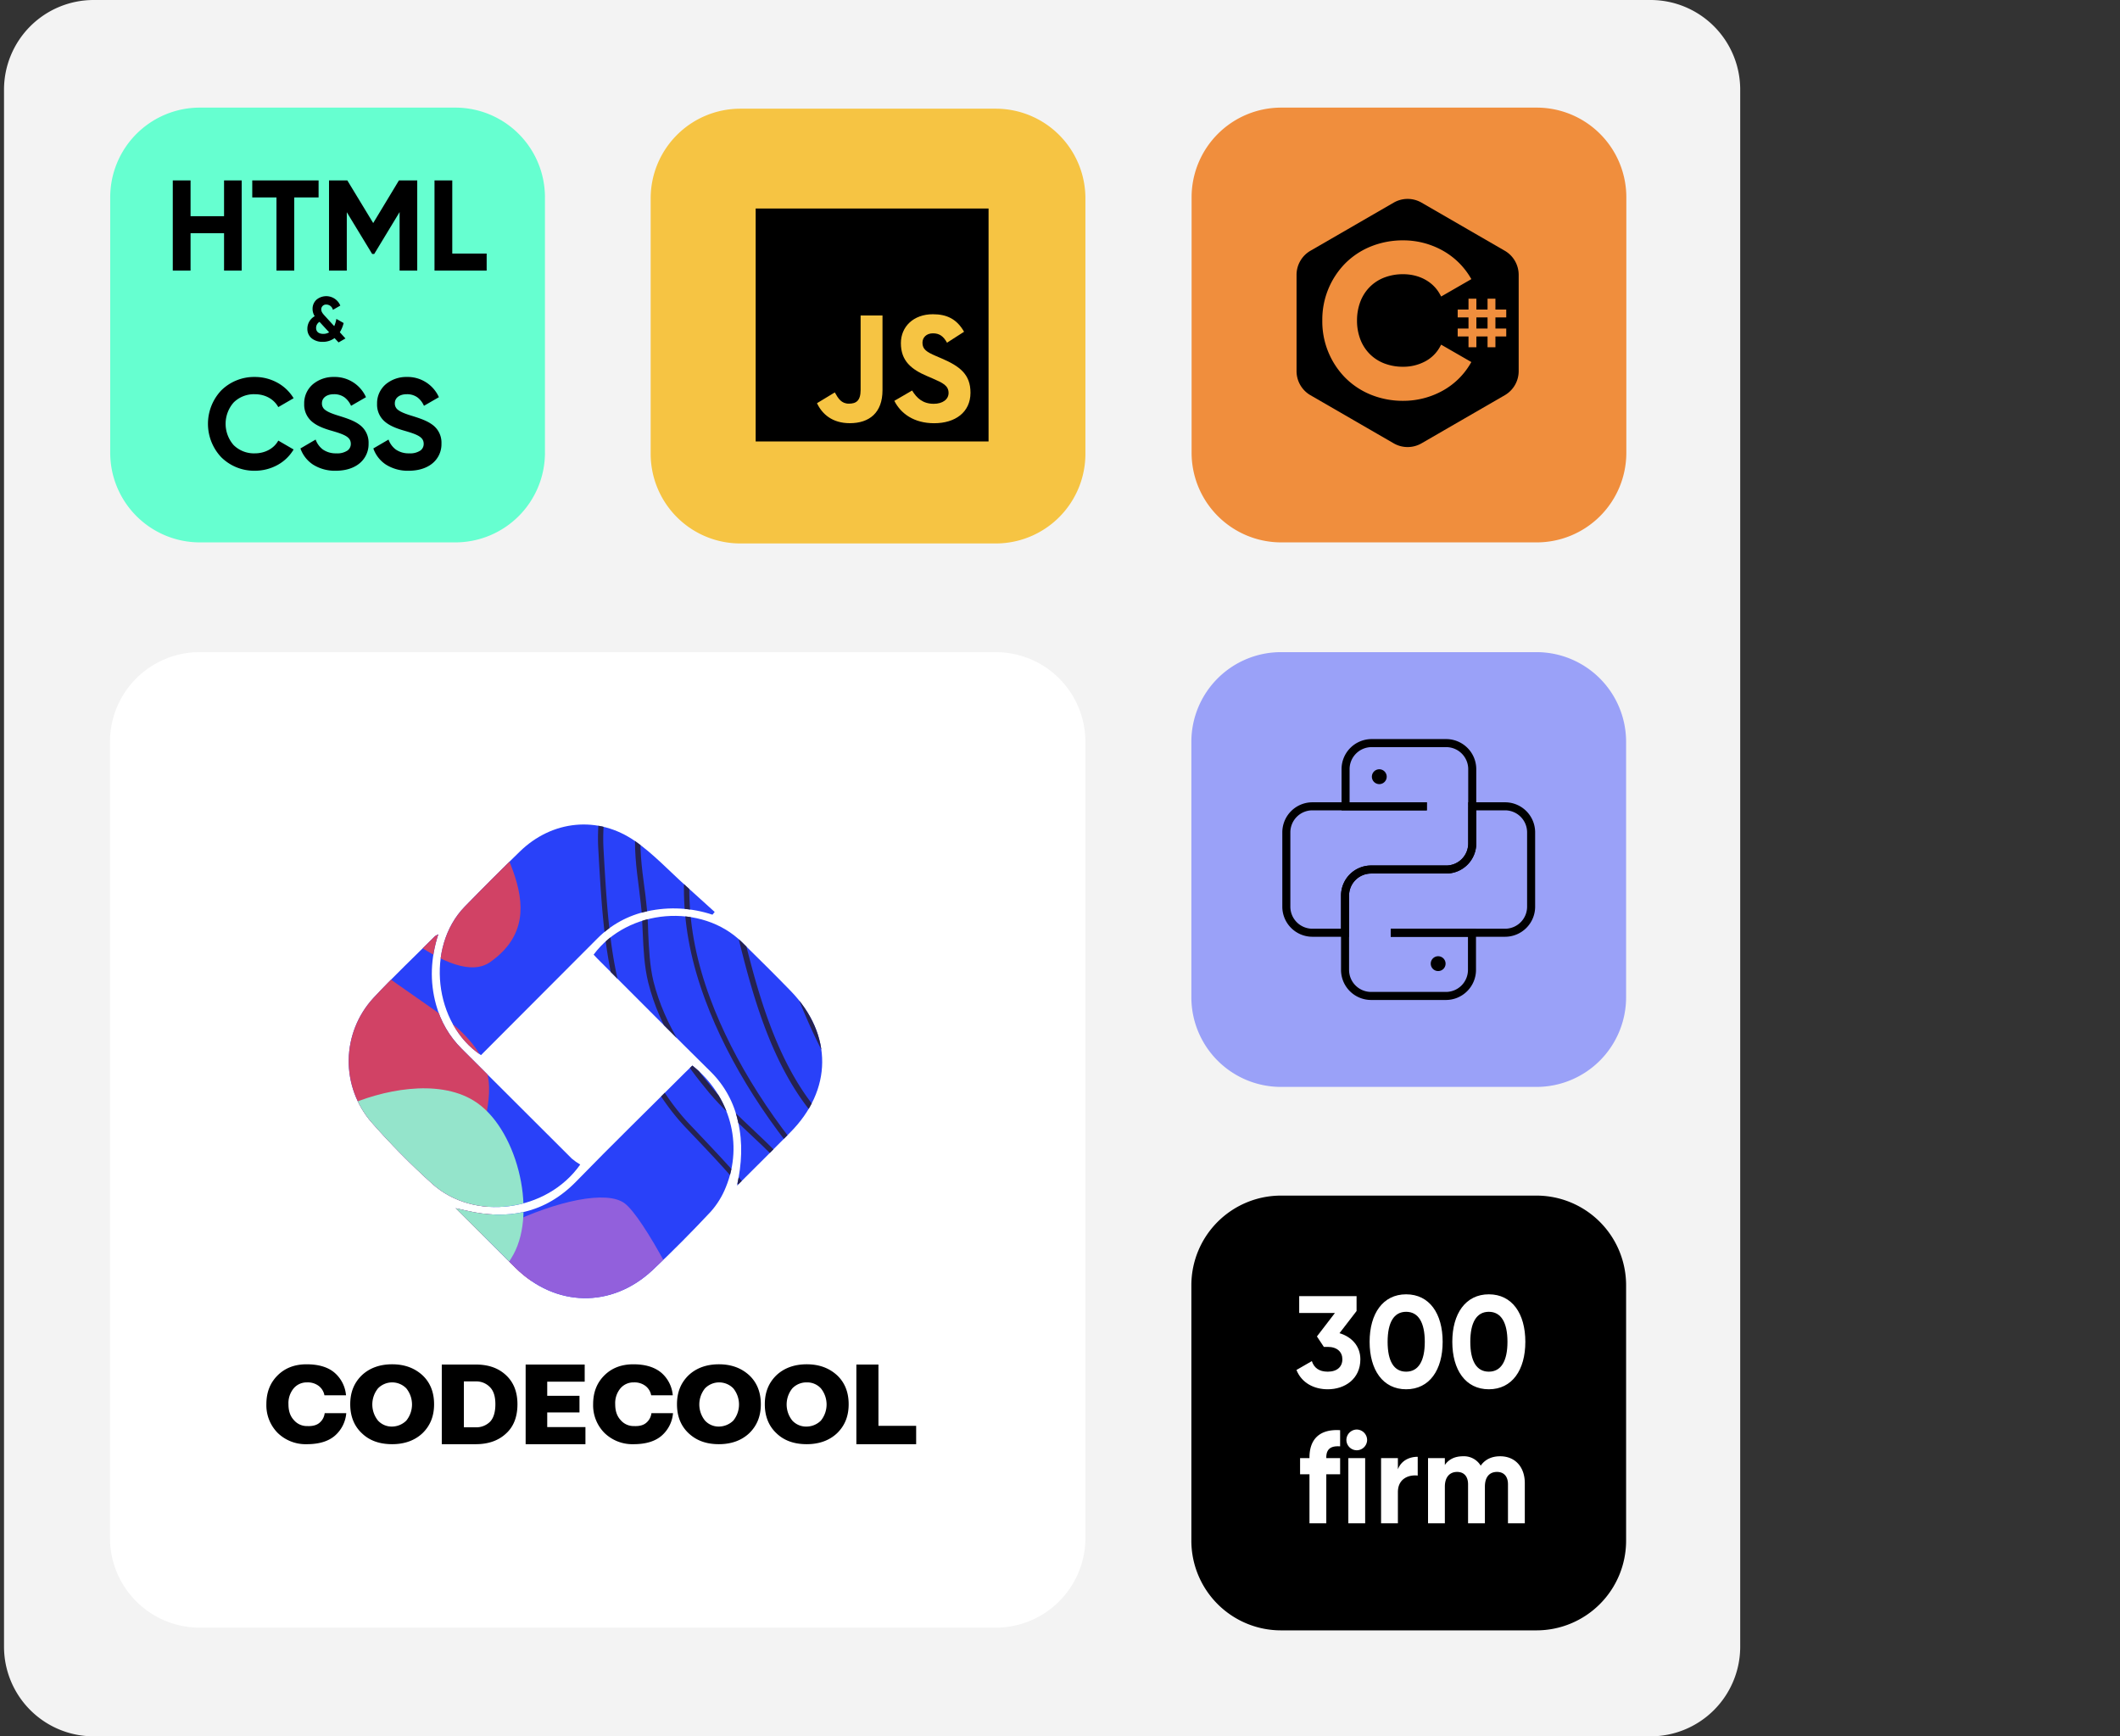 <svg xmlns="http://www.w3.org/2000/svg" xmlns:xlink="http://www.w3.org/1999/xlink" width="1055" height="864" viewBox="0 0 1055 864"><rect x="0" y="0" width="1055" height="864" fill="#333333" stroke="none"/><defs><style>.a{clip-path:url(#c);}.b{fill:#f3f3f3;}.c{fill:#66ffd0;}.d{fill:#f6c443;}.e{fill:#fff;}.f{fill:#f08e3d;}.g{fill:#9aa1f8;}.h{clip-path:url(#a);}.i{fill:#2941f9;}.j{fill:#d14265;}.k{fill:#21214f;}.l{fill:#9260dc;}.m{fill:#252251;}.n{fill:#94e4cb;}.o{fill:#753b8f;}</style><clipPath id="a"><path d="M247.3,155.5c18.767,14.939,25.434,39.139,16.668,60.5a41.348,41.348,0,0,1-7.531,12.223c-9.383,10-19.014,19.755-29.014,29.138-20.372,19.014-48.275,18.4-68.153-1.235-9.63-9.507-19.137-19.137-29.755-29.632,2.469.494,3.7.864,4.939,1.111,20.989,4.939,39.509,1.482,55.066-14.445C207.3,194.884,225.574,177.1,243.6,159.079,244.835,157.844,246.069,156.733,247.3,155.5ZM119.27,91.049C109.022,101.3,98.4,111.3,88.527,121.915a46.419,46.419,0,0,0-.864,61.856,372.477,372.477,0,0,0,30.249,30.619c20.742,18.643,56.918,14.075,73.586-9.63a29.112,29.112,0,0,1-4.2-2.963q-27.409-27.409-54.819-54.7a48.978,48.978,0,0,1-12.717-21.853c-3.21-11.606-2.716-23.212,1.111-35.064A13.649,13.649,0,0,0,119.27,91.049ZM258.416,79.073c-4.692-4.321-9.507-8.519-14.2-12.84-8.4-7.531-16.174-15.927-25.31-22.347-18.52-12.964-41.484-10.495-57.535,5.186q-13.89,13.52-27.409,27.409c-19.508,20.125-15.31,58.276,8.149,73.832Q171,121.422,199.893,92.407a49.315,49.315,0,0,1,25.064-13.7A61.25,61.25,0,0,1,257.3,80.431C257.675,79.937,258.046,79.567,258.416,79.073Zm37.41,109.885c21.236-21.236,21.483-48.769.494-70.5-8.025-8.272-16.174-16.3-24.323-24.323-20-19.755-56.794-16.791-73.833,6.173,1.111,1.235,2.346,2.469,3.581,3.7,18.273,18.273,36.422,36.546,54.819,54.7A49.23,49.23,0,0,1,270.022,183.4c2.469,10.618,1.852,21.113-.494,31.854C278.294,206.613,287.06,197.723,295.826,188.957Z" transform="translate(-76.283 -35.545)"/></clipPath><clipPath id="c"><rect width="1055" height="864"/></clipPath></defs><g id="b" class="a"><g transform="translate(2 -37.131)"><g transform="translate(0 37.131)"><path class="b" d="M44.62,0H819.38A44.62,44.62,0,0,1,864,44.62V819.38A44.62,44.62,0,0,1,819.38,864H44.62A44.62,44.62,0,0,1,0,819.38V44.62A44.62,44.62,0,0,1,44.62,0Z"/><path class="c" d="M44.62,0h127.1a44.62,44.62,0,0,1,44.62,44.62v127.1a44.62,44.62,0,0,1-44.62,44.62H44.62A44.62,44.62,0,0,1,0,171.718V44.62A44.62,44.62,0,0,1,44.62,0Z" transform="translate(52.849 53.55)"/><path class="d" d="M44.62,0h127.1a44.62,44.62,0,0,1,44.62,44.62v127.1a44.62,44.62,0,0,1-44.62,44.62H44.62A44.62,44.62,0,0,1,0,171.718V44.62A44.62,44.62,0,0,1,44.62,0Z" transform="translate(321.803 54.085)"/><path d="M44.62,0h127.1a44.62,44.62,0,0,1,44.62,44.62v127.1a44.62,44.62,0,0,1-44.62,44.62H44.62A44.62,44.62,0,0,1,0,171.718V44.62A44.62,44.62,0,0,1,44.62,0Z" transform="translate(590.873 594.93)"/><path class="e" d="M44.62,0H440.789a44.62,44.62,0,0,1,44.62,44.62V440.789a44.62,44.62,0,0,1-44.62,44.62H44.62A44.62,44.62,0,0,1,0,440.789V44.62A44.62,44.62,0,0,1,44.62,0Z" transform="translate(52.732 324.507)"/><path class="f" d="M44.62,0h127.1a44.62,44.62,0,0,1,44.62,44.62v127.1a44.62,44.62,0,0,1-44.62,44.62H44.62A44.62,44.62,0,0,1,0,171.718V44.62A44.62,44.62,0,0,1,44.62,0Z" transform="translate(590.989 53.55)"/><path class="g" d="M44.62,0h127.1a44.62,44.62,0,0,1,44.62,44.62v127.1a44.62,44.62,0,0,1-44.62,44.62H44.62A44.62,44.62,0,0,1,0,171.718V44.62A44.62,44.62,0,0,1,44.62,0Z" transform="translate(590.873 324.507)"/><path d="M0,0V115.9H115.9V0ZM63.119,90.4c0,11.277-6.612,16.41-16.263,16.41-8.72,0-13.77-4.513-16.338-9.948l8.866-5.367c1.711,3.036,3.267,5.6,7.009,5.6,3.578,0,5.836-1.4,5.836-6.844V53.217H63.119Zm25.734,16.43c-10.115,0-16.649-4.82-19.847-11.138l8.851-5.142c2.335,3.812,5.372,6.614,10.744,6.614,4.513,0,7.4-2.255,7.4-5.372,0-3.735-2.962-5.057-7.929-7.23l-2.723-1.168c-7.859-3.348-13.08-7.543-13.08-16.41,0-8.168,6.224-14.387,15.95-14.387,6.925,0,11.9,2.41,15.49,8.72l-8.481,5.446c-1.867-3.348-3.882-4.667-7.009-4.667-3.19,0-5.212,2.024-5.212,4.667,0,3.267,2.024,4.59,6.7,6.614l2.723,1.166c9.254,3.968,14.479,8.014,14.479,17.109C106.9,101.456,99.2,106.828,88.852,106.828Z" transform="translate(374.049 103.768)"/><path class="e" d="M-20.991-14.931l8.5-11.033v-7.4H-41.045v8.372h17.783l-8.956,11.682,3.44,5.192h1.947c4.673,0,7.269,2.531,7.269,6.166,0,3.7-2.6,6.166-7.269,6.166-4.283,0-6.815-1.882-7.918-5.257l-7.658,4.413c2.6,6.49,8.762,9.605,15.576,9.605,8.567,0,16.225-5.192,16.225-14.927C-10.606-8.636-15.085-13.179-20.991-14.931ZM12.174,12.976c11.617,0,18.172-9.605,18.172-23.624S23.791-34.272,12.174-34.272C.622-34.272-6-24.667-6-10.648S.622,12.976,12.174,12.976Zm0-8.762c-6.1,0-9.216-5.257-9.216-14.862s3.115-14.927,9.216-14.927,9.281,5.322,9.281,14.927S18.275,4.215,12.174,4.215Zm41.147,8.762c11.617,0,18.172-9.605,18.172-23.624S64.939-34.272,53.322-34.272c-11.552,0-18.172,9.605-18.172,23.624S41.769,12.976,53.322,12.976Zm0-8.762c-6.1,0-9.216-5.257-9.216-14.862s3.115-14.927,9.216-14.927S62.6-20.253,62.6-10.648,59.422,4.215,53.322,4.215Z" transform="translate(685.578 678.327)"/><path class="e" d="M-22.147-26.14v-8.048C-32.467-34.837-37.4-29.579-37.4-20.623v.325h-4.673v8.048H-37.4v24.4h8.372v-24.4h6.88V-20.3h-6.88v-.325C-29.027-25.036-26.5-26.464-22.147-26.14Zm8.242,1.947A5.194,5.194,0,0,0-8.713-29.32,5.25,5.25,0,0,0-13.9-34.512a5.237,5.237,0,0,0-5.127,5.192A5.181,5.181,0,0,0-13.9-24.193Zm-4.154,36.345h8.372V-20.3h-8.372ZM6.6-14.717V-20.3H-1.768V12.152H6.6V-3.359c0-6.815,5.517-8.762,9.865-8.242v-9.346C12.38-20.948,8.291-19.13,6.6-14.717Zm50.883-6.49c-4.413,0-7.658,1.752-9.67,4.673a9.732,9.732,0,0,0-8.827-4.673c-4.154,0-7.2,1.623-9.021,4.348V-20.3H21.6V12.152h8.372V-6.085c0-4.868,2.531-7.334,6.1-7.334,3.5,0,5.452,2.336,5.452,6.166V12.152h8.372V-6.085c0-4.868,2.336-7.334,6.036-7.334,3.5,0,5.452,2.336,5.452,6.166V12.152h8.372V-7.838C69.753-15.95,64.886-21.207,57.487-21.207Z" transform="translate(687.049 745.848)"/><g transform="translate(130.561 410.266)"><g transform="translate(0 268.606)"><path d="M69.645,282.114a7.3,7.3,0,0,0,2.469-4.692H82.856A16.659,16.659,0,0,1,77.3,288.535c-3.21,2.84-7.9,4.321-14.075,4.321A19.935,19.935,0,0,1,48.779,287.3,19.541,19.541,0,0,1,43.1,272.978c0-5.926,1.852-10.618,5.556-14.322S57.175,253.1,63.1,253.1c6.173,0,10.865,1.482,14.075,4.321a16.659,16.659,0,0,1,5.556,11.112H71.991a7.649,7.649,0,0,0-2.716-4.568,8.96,8.96,0,0,0-5.926-1.852,8.455,8.455,0,0,0-6.667,2.963,11.5,11.5,0,0,0-2.593,7.9c0,3.334.864,5.926,2.716,7.9a8.455,8.455,0,0,0,6.667,2.963c2.716.124,4.815-.494,6.173-1.728" transform="translate(-43.1 -253.1)"/><path d="M82.7,287.423c-3.827-3.58-5.8-8.4-5.8-14.446s1.975-10.742,5.8-14.445c3.827-3.581,8.89-5.433,15.063-5.433s11.112,1.852,15.063,5.433c3.827,3.58,5.8,8.4,5.8,14.445s-1.975,10.742-5.8,14.446c-3.827,3.58-8.89,5.432-15.063,5.432S86.53,291.127,82.7,287.423m22.1-6.3a12.76,12.76,0,0,0,0-16.051,9.839,9.839,0,0,0-14.075,0,12.76,12.76,0,0,0,0,16.051,9.23,9.23,0,0,0,7.038,2.963,10.2,10.2,0,0,0,7.038-2.963" transform="translate(-35.169 -253.1)"/><path d="M145.778,258.509c3.827,3.58,5.679,8.4,5.679,14.445,0,6.173-1.852,11.112-5.679,14.569-3.827,3.581-8.89,5.309-15.063,5.309H113.8V253.2h16.915c6.3,0,11.235,1.729,15.063,5.309m-7.9,23.088c1.729-1.852,2.593-4.815,2.593-8.643s-.864-6.667-2.716-8.519a9.39,9.39,0,0,0-7.038-2.84h-5.926v22.841h5.926a9.672,9.672,0,0,0,7.161-2.84" transform="translate(-26.51 -253.077)"/><path d="M177.355,284.313v8.519H147.6V253.2h29.385v8.519H158.342v7.038h16.051v8.272H158.342v7.284Z" transform="translate(-18.578 -253.077)"/><path d="M201.345,282.114a7.3,7.3,0,0,0,2.469-4.692h10.741A16.659,16.659,0,0,1,209,288.535c-3.21,2.84-7.9,4.321-14.075,4.321a19.935,19.935,0,0,1-14.445-5.556,19.54,19.54,0,0,1-5.679-14.322c0-5.926,1.852-10.618,5.556-14.322s8.519-5.556,14.446-5.556c6.173,0,10.741,1.482,14.075,4.321a16.659,16.659,0,0,1,5.556,11.112H203.691a7.649,7.649,0,0,0-2.716-4.568,8.96,8.96,0,0,0-5.926-1.852,8.455,8.455,0,0,0-6.667,2.963,11.5,11.5,0,0,0-2.593,7.9c0,3.334.864,5.926,2.716,7.9a8.455,8.455,0,0,0,6.667,2.963c2.84.124,4.815-.494,6.173-1.728" transform="translate(-12.196 -253.1)"/><path d="M214.4,287.423c-3.827-3.58-5.8-8.4-5.8-14.446s1.975-10.742,5.8-14.445c3.827-3.581,8.89-5.433,15.063-5.433s11.112,1.852,15.063,5.433c3.827,3.58,5.8,8.4,5.8,14.445s-1.975,10.742-5.8,14.446c-3.827,3.58-8.89,5.432-15.063,5.432s-11.112-1.729-15.063-5.432m22.224-6.3a12.76,12.76,0,0,0,0-16.051,9.839,9.839,0,0,0-14.075,0,12.76,12.76,0,0,0,0,16.051,9.23,9.23,0,0,0,7.038,2.963,10.438,10.438,0,0,0,7.038-2.963" transform="translate(-4.264 -253.1)"/><path d="M249.8,287.423c-3.827-3.58-5.8-8.4-5.8-14.446s1.975-10.742,5.8-14.445c3.827-3.581,8.89-5.433,15.063-5.433s11.112,1.852,15.063,5.433c3.827,3.58,5.8,8.4,5.8,14.445s-1.975,10.742-5.8,14.446c-3.827,3.58-8.889,5.432-15.063,5.432s-11.235-1.729-15.063-5.432m22.1-6.3a12.76,12.76,0,0,0,0-16.051,9.23,9.23,0,0,0-7.038-2.963,9.691,9.691,0,0,0-7.161,2.963,12.76,12.76,0,0,0,0,16.051,9.313,9.313,0,0,0,7.161,2.963,10.2,10.2,0,0,0,7.038-2.963" transform="translate(4.043 -253.1)"/><path d="M310.655,283.7v9.136H280.9V253.2h10.988v30.5Z" transform="translate(12.701 -253.077)"/></g><g transform="translate(40.97 0)"><g class="h"><rect class="i" width="349.902" height="622.02" transform="translate(-52.082 -260.445)"/><path class="j" d="M-8.686-41S-3.5,5.3,200.836,146.915c60.869,42.1-6.791,61.98,40.5,119.885S129.225,408.168,28.477,368.165C-72.271,328.286-136.349,481.26-169.932,399.279c-33.459-81.981-136.183-57.659-91.241-169.642S-144-76.188-8.686-41" transform="translate(-158.095 -54.495)"/><path class="k" d="M-17.9,23.8s84.451,55.56,98.155,94.945c16.3,46.67-56.053,125.071,7.161,215.077s32.348,140.257-46.3,148.035" transform="translate(-98.384 -38.301)"/><path class="j" d="M251.308-198.751S145.374-104.423,207.848-7.009C270.322,90.529,329.956,115.84,329.956,115.84s43.46,3.581,39.879,52.1c-3.58,48.645,7.161,83.216,21.36,86.549,14.2,3.21,55.066-27.533,71.24-64.449s57.659-91.982,41.114-140.874,19.384-300.269-88.4-308.047c-107.786-7.9-163.839,60.128-163.839,60.128" transform="translate(-50.038 -104.784)"/><path class="j" d="M6.639,12.766c2.222,3.951,129.269,173.963,165.568,148.406s-3.827-65.437-6.42-90.007,22.347,4.2,33.336-55.066,34.323-188.9-44.448-216.682C75.9-228.486-7.313-169.1-7.313-169.1S-72.379-127.861,6.639,12.766" transform="translate(-101.81 -92.704)"/><path class="l" d="M342.237,372.052c.247-18.89-1.111-36.422-1.111-42.966-.37-52.349,0-104.822.37-157.172,0-2.84,0-5.8-1.6-8.149-1.358-1.975-3.7-3.087-5.926-4.074-14.816-6.667-33.706-15.557-50.374-11.606-30.866,7.284-24.076,59.881-25.434,83.463-2.1,37.04-2.716,73.956-2.469,111,.123,20.989-7.038,54.325,8.766,71.363,12.1,12.964,32.718,16.174,49.386,19.384,22.841,4.568,27.9-30.126,28.4-61.239" transform="translate(-34.54 -9.366)"/><path class="l" d="M137.142,392.585c-1.852-.741-49.633-111.49-39.262-146.43S191.22,175.162,209,188.866s87.661,158.283,56.547,186.063c-30.99,27.78-91.982,31.978-128.4,17.656" transform="translate(-71.561 -0.267)"/><path class="m" d="M393.862-91.163c-1.6,2.593-8.272,2.1-18.89,1.111-4.445-.37-8.643-.864-10.865-.617a193.209,193.209,0,0,0-52.6,13.828c-7.9,3.457-16.3,6.42-24.323,9.136-11.235,3.951-22.841,8.025-33.459,13.581A102.663,102.663,0,0,0,226.566-33.5c-2.1,2.222-4.445,4.445-6.791,6.791-5.432,5.309-11.112,10.865-15.186,16.544-15.557,22.1-26.669,61.733-25.064,88.4l.37,6.667c1.482,24.693,3.087,50.251,10.988,73.462,5.8,17.038,14.692,39.015,31.731,56.918l2.469,2.593c10,10.618,20.5,21.483,29.508,32.842,1.605,1.975,3.087,3.951,4.568,5.926,5.062,6.667,10.371,13.581,17.038,19.014,35.188,28.521,92.476,28.521,109.267,27.9l.123,2.593c-16.915.617-75.067.617-111-28.521-6.914-5.556-12.223-12.593-17.409-19.384-1.482-1.975-3.087-3.951-4.568-5.926C243.6,240.96,233.233,230.1,223.233,219.6l-2.469-2.593c-17.409-18.273-26.422-40.62-32.348-57.905-8.025-23.582-9.63-49.263-11.112-74.079l-.37-6.667c-1.729-27.162,9.63-67.659,25.557-90.13,4.2-5.926,9.877-11.482,15.433-16.915,2.346-2.346,4.692-4.568,6.791-6.791a108.042,108.042,0,0,1,27.9-21.113c10.742-5.679,22.471-9.754,33.83-13.7,8.025-2.84,16.3-5.679,24.076-9.136A194.084,194.084,0,0,1,363.86-93.385a68.25,68.25,0,0,1,11.359.617c5.309.494,15.31,1.482,16.421.123Z" transform="translate(-52.706 -65.818)"/><path class="m" d="M342.254,46.5l-.123,2.593c-8.025-.247-15.186,2.222-19.384,6.544a15.749,15.749,0,0,0-4.321,12.223c.37,6.914,4.815,16.544,10.741,20a9.588,9.588,0,0,0,9.63,0l1.235,2.346a12.037,12.037,0,0,1-12.223,0c-6.914-3.951-11.729-14.569-12.1-22.1a17.662,17.662,0,0,1,5.062-14.2c4.939-5.062,12.717-7.655,21.483-7.408" transform="translate(-20.111 -32.978)"/><path class="m" d="M343.155,30.645l-.494,2.593c-8.4-1.358-16.544,4.939-23.088,10.124-.864.741-1.729,1.358-2.593,2.1-10.248,7.778-10.742,15.927-7.778,30,1.729,8.149,11.359,29.632,22.594,34.57a9.883,9.883,0,0,0,9.63-.494l1.358,2.222a12.734,12.734,0,0,1-12.1.617c-11.853-5.186-22.1-26.792-24.076-36.422-3.087-14.816-2.593-23.952,8.766-32.595.864-.617,1.729-1.358,2.593-1.975,7.038-5.556,15.68-12.347,25.187-10.742" transform="translate(-22.617 -36.751)"/><path class="m" d="M353.269,17.52l-.123,2.593a71.085,71.085,0,0,0-36.052,8.025c-15.68,8.519-23.088,16.051-22.471,36.175.617,20,7.161,66.425,54.942,66.671v2.593c-35.311-.247-56.3-25.434-57.658-69.264-.617-21.236,7.531-29.632,23.829-38.521,10.989-5.8,25.434-9.013,37.534-8.272" transform="translate(-25.693 -39.8)"/><path class="m" d="M361.1,1.316c-21.113,4.692-41.238,14.569-53.831,26.175C290.6,43.048,285.66,58.481,290.1,81.075c.617,2.963,1.111,6.05,1.729,9.383,2.716,15.31,6.173,34.323,15.186,45.435,11.359,13.952,29.755,22.1,49.263,21.853v2.593c-20.248.247-39.509-8.272-51.362-22.841-9.507-11.606-12.964-30.99-15.68-46.547-.617-3.334-1.111-6.42-1.729-9.383-4.692-23.582.494-39.756,17.9-56.053C318.378,13.539,338.874,3.415,360.48-1.4Z" transform="translate(-27.102 -44.215)"/><path class="m" d="M365.357-10.478c-2.963,1.605-6.791,2.346-10.495,3.087-3.457.741-6.914,1.358-9.754,2.716a115.615,115.615,0,0,0-12.964,7.408c-2.469,1.605-5.186,3.21-7.655,4.692-14.692,8.4-34.817,22.347-46.67,41.484-7.655,12.223-7.778,31.484-.494,51.609.741,2.1,1.482,4.321,2.346,6.42,6.544,18.4,13.334,37.41,30,47.781l2.1,1.235c15.68,9.877,33.459,20.989,52.1,20.5l.123,2.593c-19.384.494-37.657-10.865-53.584-20.866l-2.1-1.235C290.784,146.077,283.87,126.569,277.2,107.8c-.741-2.1-1.482-4.321-2.346-6.42-7.655-20.866-7.408-40.991.741-53.955C287.821,27.8,308.316,13.6,323.256,5.079c2.469-1.358,5.062-3.087,7.531-4.568A109.5,109.5,0,0,1,344-7.021a40.15,40.15,0,0,1,10.371-2.84,40.679,40.679,0,0,0,9.877-2.84Z" transform="translate(-30.991 -46.866)"/><path class="m" d="M376.69-24.548c-.617.864-2.593,1.358-12.47,3.7-3.334.741-6.544,1.605-8.149,2.1a127.872,127.872,0,0,1-12.717,3.21c-8.89,2.1-17.409,3.951-25.681,9.136-32.348,20.372-50.621,38.521-55.807,55.313-5.062,16.544-1.729,43.46,4.2,61.362,8.889,26.916,18.767,52.473,41.484,69.388,7.9,5.926,17.409,8.766,26.422,11.235,8.766,2.346,25.064,6.3,36.3,5.8l.123,2.593c-11.606.617-28.274-3.457-37.163-5.8-9.26-2.593-19.137-5.556-27.286-11.729-23.335-17.532-33.706-44.571-42.349-70.746-6.05-18.4-9.507-45.929-4.2-62.968,5.309-17.409,23.952-35.929,57.041-56.671,8.643-5.432,17.285-7.408,26.422-9.507,4.074-.988,8.272-1.852,12.47-3.21,1.728-.494,4.939-1.235,8.272-2.1,4.074-.988,10.371-2.469,11.235-2.963Z" transform="translate(-33.928 -50.081)"/><path class="m" d="M378.907-34.254c-8.89,2.593-18.4,4.568-28.4,6.667-11.729,2.469-23.952,4.939-34.941,8.519C276.677-6.721,251.984,14.515,242.23,44.023c-7.9,23.952,6.544,57.165,17.038,81.487.864,2.1,1.852,4.074,2.593,6.05.864,1.975,1.728,4.074,2.716,6.3,8.643,20.619,20.5,48.892,39.756,58.152,19.014,9.136,50.5,20,74.326,21.977l-.247,2.593c-24.2-1.975-56.053-12.964-75.314-22.224-20.125-9.63-32.225-38.521-40.991-59.51-.864-2.222-1.852-4.321-2.593-6.3-.864-1.975-1.728-3.951-2.593-6.05-10.741-24.693-25.434-58.523-17.162-83.339,10.124-30.373,35.311-52.1,75.067-64.7,11.112-3.581,23.335-6.05,35.188-8.519,10-2.1,19.508-4.074,28.274-6.544Z" transform="translate(-38.491 -52.475)"/><path class="m" d="M387.658-43.507l-2.469.37c-25.681,3.7-49.88,7.284-75.067,16.544l-4.074,1.482C293.33-20.419,281.23-16.1,270.612-7.085c-10.865,9.136-18.643,19.014-27.039,29.879l-.37.494c-8.025,10.495-13.828,18.026-14.445,31.731-.741,15.68,3.087,31.113,6.791,46.053l1.235,4.939c7.9,32.1,18.643,76.178,48.275,101.983,1.605,1.358,3.334,2.963,4.939,4.568,5.309,4.939,10.865,10.124,16.791,12.964,3.827,1.729,8.4,2.469,12.84,3.087a62.566,62.566,0,0,1,9.383,1.729c3.7,1.111,7.778,2.346,11.976,3.7,13.458,4.321,28.644,9.136,40.991,8.519l.124,2.593c-12.84.617-28.274-4.321-41.855-8.643-4.2-1.358-8.149-2.593-11.976-3.7a65.069,65.069,0,0,0-9.013-1.605c-4.568-.617-9.383-1.358-13.581-3.21-6.3-2.963-11.976-8.272-17.532-13.334-1.729-1.605-3.334-3.087-4.939-4.445-30.249-26.422-41.114-70.869-49.139-103.341l-1.235-4.939c-3.827-15.063-7.655-30.743-6.914-46.794.741-14.445,6.667-22.224,14.939-33.212l.37-.494c8.4-11.112,16.3-20.989,27.533-30.5,10.988-9.26,23.212-13.7,36.3-18.52l4.074-1.482c25.434-9.383,49.757-12.964,75.561-16.668l2.469-.37Z" transform="translate(-41.192 -54.704)"/><path class="m" d="M393.021-61.707c-14.816,4.692-30.5,8.766-45.682,12.717-20.372,5.309-41.485,10.742-61.239,18.026C258.443-20.84,231.157,8.915,222.391,38.423c-11.729,39.509-11.112,71.61,2.1,107.168,11.482,30.99,32.348,63.708,58.77,92.229,25.311,27.409,62.474,30.373,101.365,31.36v2.593c-39.509-.864-77.166-4.074-103.217-32.225-26.669-28.768-47.781-61.856-59.387-93.217-13.458-36.175-14.075-68.647-2.222-108.773,8.89-30.126,37.04-60.622,65.313-71.116,19.878-7.284,41.114-12.84,61.609-18.026,15.186-3.951,30.743-8.025,45.559-12.717Z" transform="translate(-44.58 -58.975)"/><path class="m" d="M402.34-74.131c-5.186,2.84-11.976,2.963-18.52,3.087-2.84.123-5.432.123-7.9.37-10.495,1.111-21.113,3.827-31.36,6.544-2.1.617-4.321,1.111-6.42,1.729-2.84.741-5.8,1.482-8.643,2.222-18.89,4.692-38.274,9.507-54.325,20.248-5.556,3.7-11.235,5.926-16.791,8.149q-4.445,1.667-8.89,3.7c-9.136,4.2-19.508,13.581-24.94,18.89C202.2,12.419,196.276,48.1,194.794,62.422c-1.111,10.495.247,20.989,1.605,31.113.37,2.346.617,4.815.864,7.161.617,5.062.864,10.248.988,15.186.37,7.9.741,16.174,2.593,23.952,5.679,22.718,18.89,40.744,29.879,53.831,5.926,7.161,12.84,13.581,19.508,19.878,8.89,8.4,18.149,17.038,25.31,27.409,7.408,10.742,14.075,18.89,24.446,26.545,8.272,6.05,17.779,7.655,27.656,9.26,3.951.617,8.025,1.358,11.976,2.346,6.173,1.482,13.458,2.1,20.5,2.593,10.618.864,21.483,1.729,29.632,5.679l-1.235,2.346c-7.655-3.827-18.4-4.692-28.644-5.432-7.161-.494-14.445-1.111-20.866-2.716-3.951-.988-7.9-1.605-11.853-2.222-9.877-1.605-20-3.334-28.768-9.754-10.741-7.778-17.779-16.544-25.063-27.162-7.038-10.248-16.051-18.767-24.94-27.039-6.667-6.3-13.7-12.84-19.755-20-11.112-13.334-24.57-31.607-30.373-54.942-1.975-8.025-2.346-16.421-2.716-24.446-.247-4.939-.37-10-.988-14.939-.247-2.346-.617-4.692-.864-7.161-1.358-10.371-2.716-20.989-1.605-31.731,1.482-14.569,7.531-50.991,30.62-73.215,5.556-5.309,16.174-14.939,25.557-19.384,3.087-1.482,6.173-2.593,9.136-3.827,5.679-2.222,10.988-4.321,16.3-7.9,16.421-11.112,36.052-15.927,55.189-20.619,2.963-.741,5.8-1.482,8.643-2.222,2.1-.494,4.321-1.111,6.42-1.729,10.371-2.716,20.989-5.556,31.731-6.667,2.593-.247,5.309-.37,8.025-.37,6.3-.123,12.717-.37,17.285-2.84Z" transform="translate(-49.207 -61.861)"/><path class="n" d="M54.154,204.379c5.309,10.865,16.174,26.051,25.928,33.336,8.272,6.05,19.261,7.038,29.138,8.149,21.607,2.222,42.966-.123,54.572-21.36,11.976-21.977,1.358-63.708-19.878-76.549-18.026-10.988-45.806-5.309-64.079,3.087-10.618,4.939-16.174,18.4-20.989,28.521-1.358,2.84-2.469,6.05-3.581,9.013-2.84,7.408-3.21,7.408-1.111,15.8" transform="translate(-81.79 -10.594)"/><path class="e" d="M259.389,28.113C278.526,37,294.577,14.779,299.516-.531c4.815-14.939-13.211-29.755-24.57-35.188C252.6-46.583,209.633-20.532,224.7,4.9c6.42,10.988,28.767,24.446,34.694,23.212" transform="translate(-42.192 -52.862)"/><path class="e" d="M18.27,90.547a10.5,10.5,0,0,0-13.7-3.087,1.715,1.715,0,1,0,1.729,2.963,2.7,2.7,0,0,0,.617-.37s.37-.123.247-.123l.247-.123a6.371,6.371,0,0,0,1.358-.247h1.852c.247,0-.37-.123,0,0a.454.454,0,0,1,.37.123c.494.123.864.247,1.358.37s-.123-.123.123,0c.123,0,.247.123.37.123a2.7,2.7,0,0,1,.617.37c.247.123.37.247.617.37-.247-.247.247.247.37.247l.494.494c.123.123.123.247.247.247l.123.123a1.764,1.764,0,0,0,2.346.617c.741-.123,1.111-1.358.617-2.1" transform="translate(-93.316 -23.684)"/><path class="e" d="M7.594,97.749c-.247.123-.37.123-.617.247-.37.123.37-.247-.123,0a8.5,8.5,0,0,1-.988.37,10.428,10.428,0,0,1-2.1.617c-.123,0-.247.123-.494.123H1.3c-.37-.123-.617-.247-.988-.37a1.643,1.643,0,0,0-2.1,1.235,1.794,1.794,0,0,0,1.235,2.1c3.334,1.358,6.914-.123,10-1.482a1.657,1.657,0,0,0,.617-2.346,1.915,1.915,0,0,0-2.469-.494" transform="translate(-94.616 -21.009)"/><path class="e" d="M19.9,102.9a11.8,11.8,0,0,0-6.544-.123A5.721,5.721,0,0,0,9.4,106.854c-.123.864.247,1.975,1.235,2.1a1.643,1.643,0,0,0,2.1-1.235c0-.123.123-.247.123-.494.123-.247,0,0,0,.123a.431.431,0,0,0,.123-.247c0-.123.123-.123.123-.247h0l.123-.123.123-.123c.247-.247.123,0,0,0,.123,0,.247-.247.37-.247.123-.123.37-.123.37-.247,0,0-.37.123-.123,0a.431.431,0,0,0,.247-.123c.123,0,.247-.123.494-.123,0,0,.37-.123.123,0h1.852c.247,0,.37.123.617.123.494.123.988.123,1.358.247a1.643,1.643,0,0,0,2.1-1.235,1.394,1.394,0,0,0-.864-2.1" transform="translate(-91.982 -19.866)"/><path class="e" d="M26.682,109.323a.431.431,0,0,1-.123.247.431.431,0,0,0,.123-.247,9.209,9.209,0,0,1-.864,1.482c.123-.123.123-.247.247-.37a7.075,7.075,0,0,1-1.358,1.358c.123-.123.247-.123.37-.247a7.871,7.871,0,0,1-1.729.988c.123,0,.247-.123.37-.123a6.961,6.961,0,0,1-1.482.494,2.093,2.093,0,0,0-.988.741A1.325,1.325,0,0,0,21.126,115a1.86,1.86,0,0,0,2.1,1.235,9.02,9.02,0,0,0,4.2-2.1,8.169,8.169,0,0,0,2.593-3.827,2.566,2.566,0,0,0-.123-1.358c-.247-.37-.617-.741-.988-.741a1.8,1.8,0,0,0-2.222,1.111" transform="translate(-89.258 -18.508)"/><path class="e" d="M26.449,93.762a10.686,10.686,0,0,0-.617,8.89,1.533,1.533,0,0,0,.741.988,1.325,1.325,0,0,0,1.358.123,1.693,1.693,0,0,0,1.235-2.1,10.286,10.286,0,0,1-.494-1.852v-2.1a2.289,2.289,0,0,1,.247-.864c.123-.247.123-.617.247-.864.123-.123,0-.123,0,.123,0-.123.123-.123.123-.247.123-.123.123-.247.247-.494a1.731,1.731,0,0,0-.617-2.346,2.112,2.112,0,0,0-2.469.741" transform="translate(-88.284 -22.084)"/><path class="e" d="M34.943,103.589a6.89,6.89,0,0,1,.617.988c.123.123.123.37.247.494.123.37-.123-.247,0,.123a12.137,12.137,0,0,1,.617,1.975c0,.123.123.617,0,.123v2.222a3.605,3.605,0,0,1-.247,1.111,1.643,1.643,0,0,0,1.235,2.1,1.693,1.693,0,0,0,2.1-1.235,12.028,12.028,0,0,0-1.605-9.63,1.8,1.8,0,0,0-2.346-.617,1.731,1.731,0,0,0-.617,2.346" transform="translate(-86.037 -20.182)"/><path class="e" d="M37.955,92.571a49.978,49.978,0,0,0-1.111-5.926,1.722,1.722,0,0,0-3.334.864c.37,1.482.741,3.087.988,4.692a.742.742,0,0,0-.123-.494c0,.247.123.617.123.864a1.585,1.585,0,0,0,.494,1.235,1.886,1.886,0,0,0,1.235.494,1.585,1.585,0,0,0,1.235-.494,2.194,2.194,0,0,0,.494-1.235" transform="translate(-86.333 -23.857)"/><path class="e" d="M-2.93,92.9a27.04,27.04,0,0,0-6.914,1.729,1.226,1.226,0,0,0-.741.988,1.749,1.749,0,0,0,.123,1.358c.247.37.617.741.988.741a2.567,2.567,0,0,0,1.358-.123h0c.123,0,.247-.123.37-.123.247-.123.37-.123.617-.247.37-.123.864-.247,1.235-.37A19.167,19.167,0,0,1-3.3,96.357a.742.742,0,0,0-.494.123c.247,0,.494-.123.741-.123a1.585,1.585,0,0,0,1.235-.494,1.886,1.886,0,0,0,.494-1.235A1.649,1.649,0,0,0-2.93,92.9" transform="translate(-96.686 -22.086)"/><path class="e" d="M-4.133,107.642c-.123.123-.247.123-.37.247-.123,0-.247.247-.37.247.247-.123.247-.123.123-.123a.121.121,0,0,0-.123.123c-.123,0-.247.123-.494.123-.247.123-.494.123-.741.247l-.494.123H-8.454a.454.454,0,0,1-.37-.123c-.247-.123-.617-.123-.864-.247a1.732,1.732,0,0,0-2.1,1.235,1.643,1.643,0,0,0,1.235,2.1,10.56,10.56,0,0,0,8.4-.864,1.8,1.8,0,0,0,.617-2.346,2.053,2.053,0,0,0-2.593-.741" transform="translate(-96.964 -18.679)"/><path class="e" d="M2.258,116.865a6.652,6.652,0,0,1,.864,1.605c.123.247.247.617.37.864,0,.123.123.247.123.37s.247.617.123.123a7.14,7.14,0,0,1,.617,1.729,9.094,9.094,0,0,1,.494,1.729,1.794,1.794,0,0,0,2.1,1.235,1.794,1.794,0,0,0,1.235-2.1,25.848,25.848,0,0,0-2.963-7.161,1.8,1.8,0,0,0-2.346-.617,1.409,1.409,0,0,0-.617,2.222" transform="translate(-93.725 -17.037)"/><path class="e" d="M15.109,122.3a9.515,9.515,0,0,0,2.1,3.334,10.324,10.324,0,0,0,2.84,2.222,1.7,1.7,0,0,0,1.358.123c.37-.123.864-.37.988-.741a1.325,1.325,0,0,0,.123-1.358c-.123-.37-.37-.864-.741-.988a8.3,8.3,0,0,1-1.358-.864c.123.123.247.123.37.247a9.869,9.869,0,0,1-1.605-1.605l.247.37a7.368,7.368,0,0,1-1.111-1.852c0,.123.123.247.123.37v-.123a1.533,1.533,0,0,0-.741-.988,1.325,1.325,0,0,0-1.358-.123c-.37.123-.864.37-.988.741a1.436,1.436,0,0,0-.247,1.235" transform="translate(-90.649 -15.682)"/><path class="e" d="M29.294,121.44a14.059,14.059,0,0,0,5.432,3.827,2.567,2.567,0,0,0,1.358-.123c.37-.247.741-.617.741-.988A1.7,1.7,0,0,0,36.7,122.8a1.92,1.92,0,0,0-.988-.741.431.431,0,0,1-.247-.123c.123,0,.247.123.37.123a12.1,12.1,0,0,1-2.716-1.605c.123.123.247.123.37.247a22.079,22.079,0,0,1-1.729-1.605,1.585,1.585,0,0,0-1.235-.494,1.688,1.688,0,0,0-1.729,1.729,1.508,1.508,0,0,0,.494,1.111" transform="translate(-87.425 -16.056)"/><path class="e" d="M45.827,114.261c0,.123.123.123.123.247,0-.123-.123-.247-.123-.37a12.683,12.683,0,0,1,.864,3.087.742.742,0,0,0-.123-.494,13.419,13.419,0,0,1,.123,2.222,1.859,1.859,0,0,0,1.729,1.729,1.688,1.688,0,0,0,1.729-1.729,13.688,13.688,0,0,0-1.235-6.3,1.226,1.226,0,0,0-.988-.741,1.749,1.749,0,0,0-1.358.123c-.37.247-.741.617-.741.988a1.441,1.441,0,0,0,0,1.235" transform="translate(-83.463 -17.643)"/><path class="e" d="M41.212,130.51a30,30,0,0,1-9.383.988,1.859,1.859,0,0,0-1.729,1.729,1.688,1.688,0,0,0,1.729,1.729A36.626,36.626,0,0,0,42.2,133.844a1.794,1.794,0,0,0,1.235-2.1,2,2,0,0,0-2.222-1.235" transform="translate(-87.12 -13.274)"/><path class="e" d="M55.248,100.364a66.391,66.391,0,0,0-8.519-.864A1.859,1.859,0,0,0,45,101.229a1.688,1.688,0,0,0,1.729,1.729c1.358,0,2.593.123,3.951.247a9.532,9.532,0,0,1,1.852.247h.123a.742.742,0,0,1,.494.123c.37,0,.741.123,1.111.123.864.123,1.975-.247,2.1-1.235a1.505,1.505,0,0,0-1.111-2.1" transform="translate(-83.624 -20.538)"/><path class="e" d="M43.879,136.555a26.4,26.4,0,0,1-2.84,4.692,1.749,1.749,0,0,0-.123,1.358c.123.37.37.864.741.988a1.325,1.325,0,0,0,1.358.123,1.533,1.533,0,0,0,.988-.741,26.394,26.394,0,0,0,2.84-4.692,1.7,1.7,0,0,0,.123-1.358c-.123-.37-.37-.864-.741-.988a1.764,1.764,0,0,0-2.346.617" transform="translate(-84.601 -12.034)"/><path class="e" d="M32.285,143.993a32.542,32.542,0,0,0-7.9-5.556,1.731,1.731,0,0,0-2.346.617,1.764,1.764,0,0,0,.617,2.346,41.622,41.622,0,0,1,3.951,2.346c.247.247.617.37.864.617.123,0,.123.123.247.123-.123-.123-.247-.123,0,0a1.7,1.7,0,0,0,.494.37c.617.494,1.111.988,1.729,1.482a1.751,1.751,0,0,0,2.469,0,1.726,1.726,0,0,0-.123-2.346" transform="translate(-89.058 -11.447)"/><path class="e" d="M28.681,153.039a10.866,10.866,0,0,1-.617,1.852c0-.123.123-.247.123-.37a10.662,10.662,0,0,1-1.235,1.975c.123-.123.123-.247.247-.37a9.867,9.867,0,0,1-1.605,1.605,1.585,1.585,0,0,0-.494,1.235,2.194,2.194,0,0,0,.494,1.235,2.194,2.194,0,0,0,1.235.494,2.194,2.194,0,0,0,1.235-.494,10.506,10.506,0,0,0,3.827-6.3,1.749,1.749,0,0,0-.123-1.358c-.247-.37-.617-.741-.988-.741-.864-.123-1.975.247-2.1,1.235" transform="translate(-88.294 -8.27)"/><path class="e" d="M20.659,151.315l-4.445-1.605a2.566,2.566,0,0,0-1.358.123c-.37.247-.741.617-.741.988a1.7,1.7,0,0,0,.123,1.358,1.92,1.92,0,0,0,.988.741l4.445,1.605a2.567,2.567,0,0,0,1.358-.123c.37-.247.741-.617.741-.988a1.7,1.7,0,0,0-.123-1.358,1.92,1.92,0,0,0-.988-.741" transform="translate(-90.89 -8.768)"/><path class="e" d="M13.948,129.832a11.228,11.228,0,0,0-4.815,5.062,2.566,2.566,0,0,0-.123,1.358c.123.37.37.864.741.988a1.325,1.325,0,0,0,1.358.124c.37-.124.864-.37.988-.741a5.179,5.179,0,0,1,1.111-1.728c-.123.123-.123.247-.247.37a11.443,11.443,0,0,1,1.729-1.729c-.123.123-.247.123-.37.247a7.494,7.494,0,0,1,1.235-.864,1.8,1.8,0,0,0,.617-2.346,1.626,1.626,0,0,0-2.222-.741" transform="translate(-92.081 -13.459)"/><path class="e" d="M7.814,145.086c-1.975-.617-3.827-1.358-5.8-1.975a1.732,1.732,0,0,0-2.1,1.235,1.643,1.643,0,0,0,1.235,2.1c1.975.617,3.827,1.358,5.8,1.975a1.732,1.732,0,0,0,2.1-1.235,1.643,1.643,0,0,0-1.235-2.1" transform="translate(-94.219 -10.317)"/><path class="e" d="M-2.922,126.5a10.984,10.984,0,0,0-4.321,1.729,1.92,1.92,0,0,0-.741.988,1.749,1.749,0,0,0,.123,1.358c.247.37.617.741.988.741a1.7,1.7,0,0,0,1.358-.123,7.872,7.872,0,0,1,1.729-.988c-.123,0-.247.123-.37.123a14.934,14.934,0,0,1,2.222-.617,1.533,1.533,0,0,0,.988-.741,1.325,1.325,0,0,0,.123-1.358c-.123-.37-.37-.864-.741-.988-.123,0-.247-.123-.37-.123h-.988" transform="translate(-96.076 -14.202)"/><path class="e" d="M-12.562,119.565c-.741,1.358-1.482,2.716-2.1,4.074A1.7,1.7,0,0,0-14.785,125c.123.37.37.864.741.988a1.764,1.764,0,0,0,2.346-.617c.741-1.358,1.482-2.716,2.1-4.074a1.7,1.7,0,0,0,.123-1.358c-.123-.37-.37-.864-.741-.988a1.657,1.657,0,0,0-2.346.617" transform="translate(-97.672 -16.033)"/><path class="e" d="M-10.4,139.335c0,.123-.123.247-.123.37a1.244,1.244,0,0,1,.123-.37c0,.247-.247.37-.37.617.123-.123.123-.247.247-.37a4.191,4.191,0,0,1-.741.741c.123-.123.247-.123.37-.247a3.094,3.094,0,0,1-.864.494c.123,0,.247-.123.37-.123a2.326,2.326,0,0,1-.988.247.742.742,0,0,0,.494-.123h-.988a.933.933,0,0,1,.494.123c-.247,0-.37-.123-.617-.123a1.732,1.732,0,0,0-2.1,1.235,1.643,1.643,0,0,0,1.235,2.1,5.554,5.554,0,0,0,4.2-.37,5.2,5.2,0,0,0,2.593-3.21,1.732,1.732,0,0,0-1.235-2.1,1.541,1.541,0,0,0-2.1,1.111" transform="translate(-97.739 -11.48)"/><path class="e" d="M-18.974,91.8c.247.741.494,1.605.741,2.346.123.37.37.864.741.988.247.123.37.247.617.247h.741c.37-.123.864-.37.988-.741a1.325,1.325,0,0,0,.123-1.358c-.247-.741-.494-1.605-.741-2.346-.123-.37-.37-.864-.741-.988-.247-.123-.37-.247-.617-.247h-.741c-.37.123-.864.37-.988.741a1.325,1.325,0,0,0-.123,1.358" transform="translate(-98.667 -22.837)"/></g></g></g><g transform="translate(638.134 369.769)"><path d="M446.747,557.509a14.968,14.968,0,0,1-14.967-14.968V524.055h4v18.486a10.968,10.968,0,0,0,10.968,10.968h37.231a10.968,10.968,0,0,0,10.968-10.968V526.055H456.506v-4h42.441v20.486a14.968,14.968,0,0,1-14.968,14.968H446.747Z" transform="translate(-404.562 -429.694)"/><path d="M474.424,483.1H431.985V462.614a14.968,14.968,0,0,1,14.968-14.968h37.1a14.968,14.968,0,0,1,14.968,14.968V481.1h-4V462.614a10.968,10.968,0,0,0-10.968-10.968h-37.1a10.968,10.968,0,0,0-10.968,10.968V479.1h38.439Z" transform="translate(-404.507 -449.646)"/><path d="M441.958,539.356H423.709a14.969,14.969,0,0,1-14.969-14.968V487.417a14.969,14.969,0,0,1,14.969-14.968h56.948v4H423.709a10.969,10.969,0,0,0-10.969,10.968v36.971a10.969,10.969,0,0,0,10.969,10.968h14.249V518.872A14.968,14.968,0,0,1,452.925,503.9h37.361a10.968,10.968,0,0,0,10.968-10.968V474.449h4v18.487A14.968,14.968,0,0,1,490.286,507.9H452.925a10.968,10.968,0,0,0-10.968,10.968Z" transform="translate(-410.74 -442.995)"/><path d="M513.41,539.356h-56.9v-4h56.9a10.969,10.969,0,0,0,10.969-10.969v-36.97a10.968,10.968,0,0,0-10.969-10.968H499.076v16.486A14.968,14.968,0,0,1,484.109,507.9H446.748a10.968,10.968,0,0,0-10.968,10.969v18.486h-4V518.872a14.968,14.968,0,0,1,14.968-14.97h37.361a10.968,10.968,0,0,0,10.968-10.968V472.449H513.41a14.968,14.968,0,0,1,14.969,14.968v36.97a14.969,14.969,0,0,1-14.969,14.969Z" transform="translate(-404.562 -442.995)"/><line class="o" x1="4.308" transform="translate(46.257 30.828)"/><path d="M448,467.3a3.69,3.69,0,1,1,3.69-3.69A3.69,3.69,0,0,1,448,467.3" transform="translate(-401.74 -446.892)"/><path d="M471.1,533.277a3.69,3.69,0,1,1-3.69,3.69,3.69,3.69,0,0,1,3.69-3.69" transform="translate(-395.544 -427.221)"/></g><g transform="translate(643.217 98.98)"><path d="M85.676,0A13.87,13.87,0,0,1,97.684,6.93l23.927,41.4a13.87,13.87,0,0,1,0,13.881l-23.927,41.4a13.87,13.87,0,0,1-12.009,6.93H37.8a13.87,13.87,0,0,1-12.009-6.93L1.861,62.21a13.87,13.87,0,0,1,0-13.881L25.788,6.93A13.87,13.87,0,0,1,37.8,0Z" transform="translate(110.54 0) rotate(90)"/><path class="f" d="M38.888,77.221c13.782,0,25.854-6.895,32.157-17.5L58.332,52.4c-3.526,6.47-10.9,10.5-19.444,10.5-14.636,0-24.252-10.077-24.252-24.291,0-14.32,9.615-24.4,24.252-24.4,8.547,0,15.812,4.031,19.444,10.607L71.045,17.5C64.635,6.895,52.563,0,38.888,0,16.239,0,0,16.866,0,38.611,0,60.25,16.239,77.221,38.888,77.221Z" transform="translate(14.135 21.935)"/><path class="f" d="M39.2,78.854a42.313,42.313,0,0,1-16.13-3.088,38.278,38.278,0,0,1-12.741-8.492A39.86,39.86,0,0,1-1,38.927,39.863,39.863,0,0,1,10.333,10.539,38.193,38.193,0,0,1,23.076,2.073,42.468,42.468,0,0,1,39.2-1,40.322,40.322,0,0,1,58.643,3.937a37.044,37.044,0,0,1,13.845,13.2l.7,1.151-15.04,8.658L57.5,25.774c-3.433-6.216-10.271-9.927-18.292-9.927a25.716,25.716,0,0,0-9.481,1.706,20.61,20.61,0,0,0-7.195,4.728,20.937,20.937,0,0,0-4.615,7.262,26.2,26.2,0,0,0-1.644,9.384,25.909,25.909,0,0,0,1.644,9.32,20.879,20.879,0,0,0,4.615,7.232,20.651,20.651,0,0,0,7.2,4.718A25.75,25.75,0,0,0,39.2,61.9a23.082,23.082,0,0,0,10.978-2.665,18,18,0,0,0,7.31-7.15l.645-1.183,15.038,8.657-.682,1.147a36.43,36.43,0,0,1-13.77,13.209A40.482,40.482,0,0,1,39.2,78.854Zm0-77.221A39.85,39.85,0,0,0,24.07,4.51,35.575,35.575,0,0,0,12.2,12.4,37.249,37.249,0,0,0,1.633,38.927,37.245,37.245,0,0,0,12.2,65.42a35.66,35.66,0,0,0,11.871,7.91A39.7,39.7,0,0,0,39.2,76.221a37.843,37.843,0,0,0,18.247-4.61A33.95,33.95,0,0,0,69.524,60.5L59.118,54.506a20.838,20.838,0,0,1-7.682,7.045A25.719,25.719,0,0,1,39.2,64.534a28.366,28.366,0,0,1-10.447-1.888,23.121,23.121,0,0,1-13.3-13.455,28.528,28.528,0,0,1-1.819-10.264A28.823,28.823,0,0,1,15.454,28.6a23.553,23.553,0,0,1,5.2-8.168A23.225,23.225,0,0,1,28.757,15.1,28.333,28.333,0,0,1,39.2,13.214a25.416,25.416,0,0,1,12.2,3,21.271,21.271,0,0,1,7.712,7.137l10.4-5.988A34.544,34.544,0,0,0,57.371,6.242,37.683,37.683,0,0,0,39.2,1.633Z" transform="translate(13.819 21.618)"/><path class="f" d="M14.861,24.164V18.779H9.3v5.385H5.384V18.779H0V14.862H5.384V9.3H0V5.385H5.384V0H9.3V5.385h5.559V0h3.918V5.385h5.385V9.3H18.778v5.559h5.385v3.918H18.778v5.385ZM9.3,14.862h5.559V9.3H9.3Z" transform="translate(80.19 49.654)"/></g></g><path d="M117.431,144.47a20.339,20.339,0,0,1-11.341-3.044,15.93,15.93,0,0,1-6.289-8.047l7.566-4.417a10.583,10.583,0,0,0,3.669,4.99,11.258,11.258,0,0,0,6.649,1.865,9.1,9.1,0,0,0,5.585-1.434,4.027,4.027,0,0,0,1.593-3.306c0-3.379-3.1-4.642-9.675-6.539-3.141-.908-6.7-2.122-9.334-4.244a11.041,11.041,0,0,1-4.19-9.149,12.421,12.421,0,0,1,4.485-9.841,15.954,15.954,0,0,1,10.255-3.5A17.057,17.057,0,0,1,132.43,107.87l-7.437,4.295a10.627,10.627,0,0,0-3.191-4.157,8.758,8.758,0,0,0-5.4-1.612c-3.528,0-5.9,1.8-5.9,4.488a3.893,3.893,0,0,0,1.716,3.4c1.246.944,3.345,1.831,6.807,2.877l.03.009c3.548,1.12,7.217,2.277,9.99,4.3a10.963,10.963,0,0,1,4.662,9.477,12.306,12.306,0,0,1-4.56,9.91C126.235,143.221,122.183,144.47,117.431,144.47Zm-36.282,0a20.326,20.326,0,0,1-11.337-3.044,15.928,15.928,0,0,1-6.287-8.047l7.568-4.417a10.576,10.576,0,0,0,3.667,4.99,11.252,11.252,0,0,0,6.647,1.865,9.092,9.092,0,0,0,5.585-1.434,4.029,4.029,0,0,0,1.6-3.306c0-3.379-3.1-4.642-9.675-6.539-3.141-.909-6.7-2.124-9.336-4.244a11.045,11.045,0,0,1-4.188-9.149,12.417,12.417,0,0,1,4.485-9.841,15.945,15.945,0,0,1,10.253-3.5A17.046,17.046,0,0,1,96.146,107.87l-7.431,4.295a10.606,10.606,0,0,0-3.189-4.157,8.76,8.76,0,0,0-5.4-1.612c-3.526,0-5.9,1.8-5.9,4.488a3.893,3.893,0,0,0,1.716,3.4c1.25.946,3.351,1.832,6.809,2.877l.032.01c3.548,1.119,7.215,2.275,9.99,4.295a10.965,10.965,0,0,1,4.658,9.477,12.306,12.306,0,0,1-4.56,9.91C89.955,143.221,85.9,144.47,81.149,144.47Zm-40.312,0a23.246,23.246,0,0,1-16.761-6.763,24.21,24.21,0,0,1,0-33.16,23.261,23.261,0,0,1,16.761-6.74,23.261,23.261,0,0,1,11.281,2.887,21.529,21.529,0,0,1,8.011,7.688l-7.624,4.424c-2.2-4.014-6.564-6.41-11.668-6.41a14.329,14.329,0,0,0-10.566,4.128,16.075,16.075,0,0,0,0,21.176,14.368,14.368,0,0,0,10.566,4.116c5.075,0,9.547-2.43,11.668-6.345l7.624,4.424a21.134,21.134,0,0,1-7.967,7.691A23.358,23.358,0,0,1,40.837,144.47ZM82.494,80.617h0l-2-2.152a9.665,9.665,0,0,1-5.872,1.868A8.486,8.486,0,0,1,69.14,78.6a5.958,5.958,0,0,1-2.161-4.757,7.127,7.127,0,0,1,3.654-6.273,6.612,6.612,0,0,1-1.068-3.654,6.069,6.069,0,0,1,1.945-4.551,7.572,7.572,0,0,1,11.856,2.927L79.686,64.41a3.4,3.4,0,0,0-3.219-2.626A2.381,2.381,0,0,0,73.88,64.1c0,1.273.7,2.134,1.778,3.305l4.682,5.122a14.886,14.886,0,0,0,1.06-3.621l3.622,2.063a15.508,15.508,0,0,1-1.9,4.585l2.806,3.1L82.5,80.616Zm-9.46-10.245h0A3.484,3.484,0,0,0,71.32,73.4c0,1.886,1.306,2.969,3.588,2.969a5.4,5.4,0,0,0,2.9-.784L73.1,70.47c-.032-.03-.064-.064-.064-.1Zm13.56-25.505h0l-8.846,0V0h9.107L99.737,21.219,112.548,0h9.105V44.864h-8.782v-29.1L100.246,36.6H99.219L86.594,15.832V44.867Zm-77.745,0h0L0,44.865V0H8.848V17.818H25.515V0h8.778V44.864H25.515V26.284H8.848V44.867Zm147.349,0H130.243V0h8.842V36.405H156.2v8.459Zm-95.751,0H51.6V8.466H39.549V0H72.56V8.466H60.446v36.4Z" transform="translate(83.984 126.9)"/></g></g></svg>